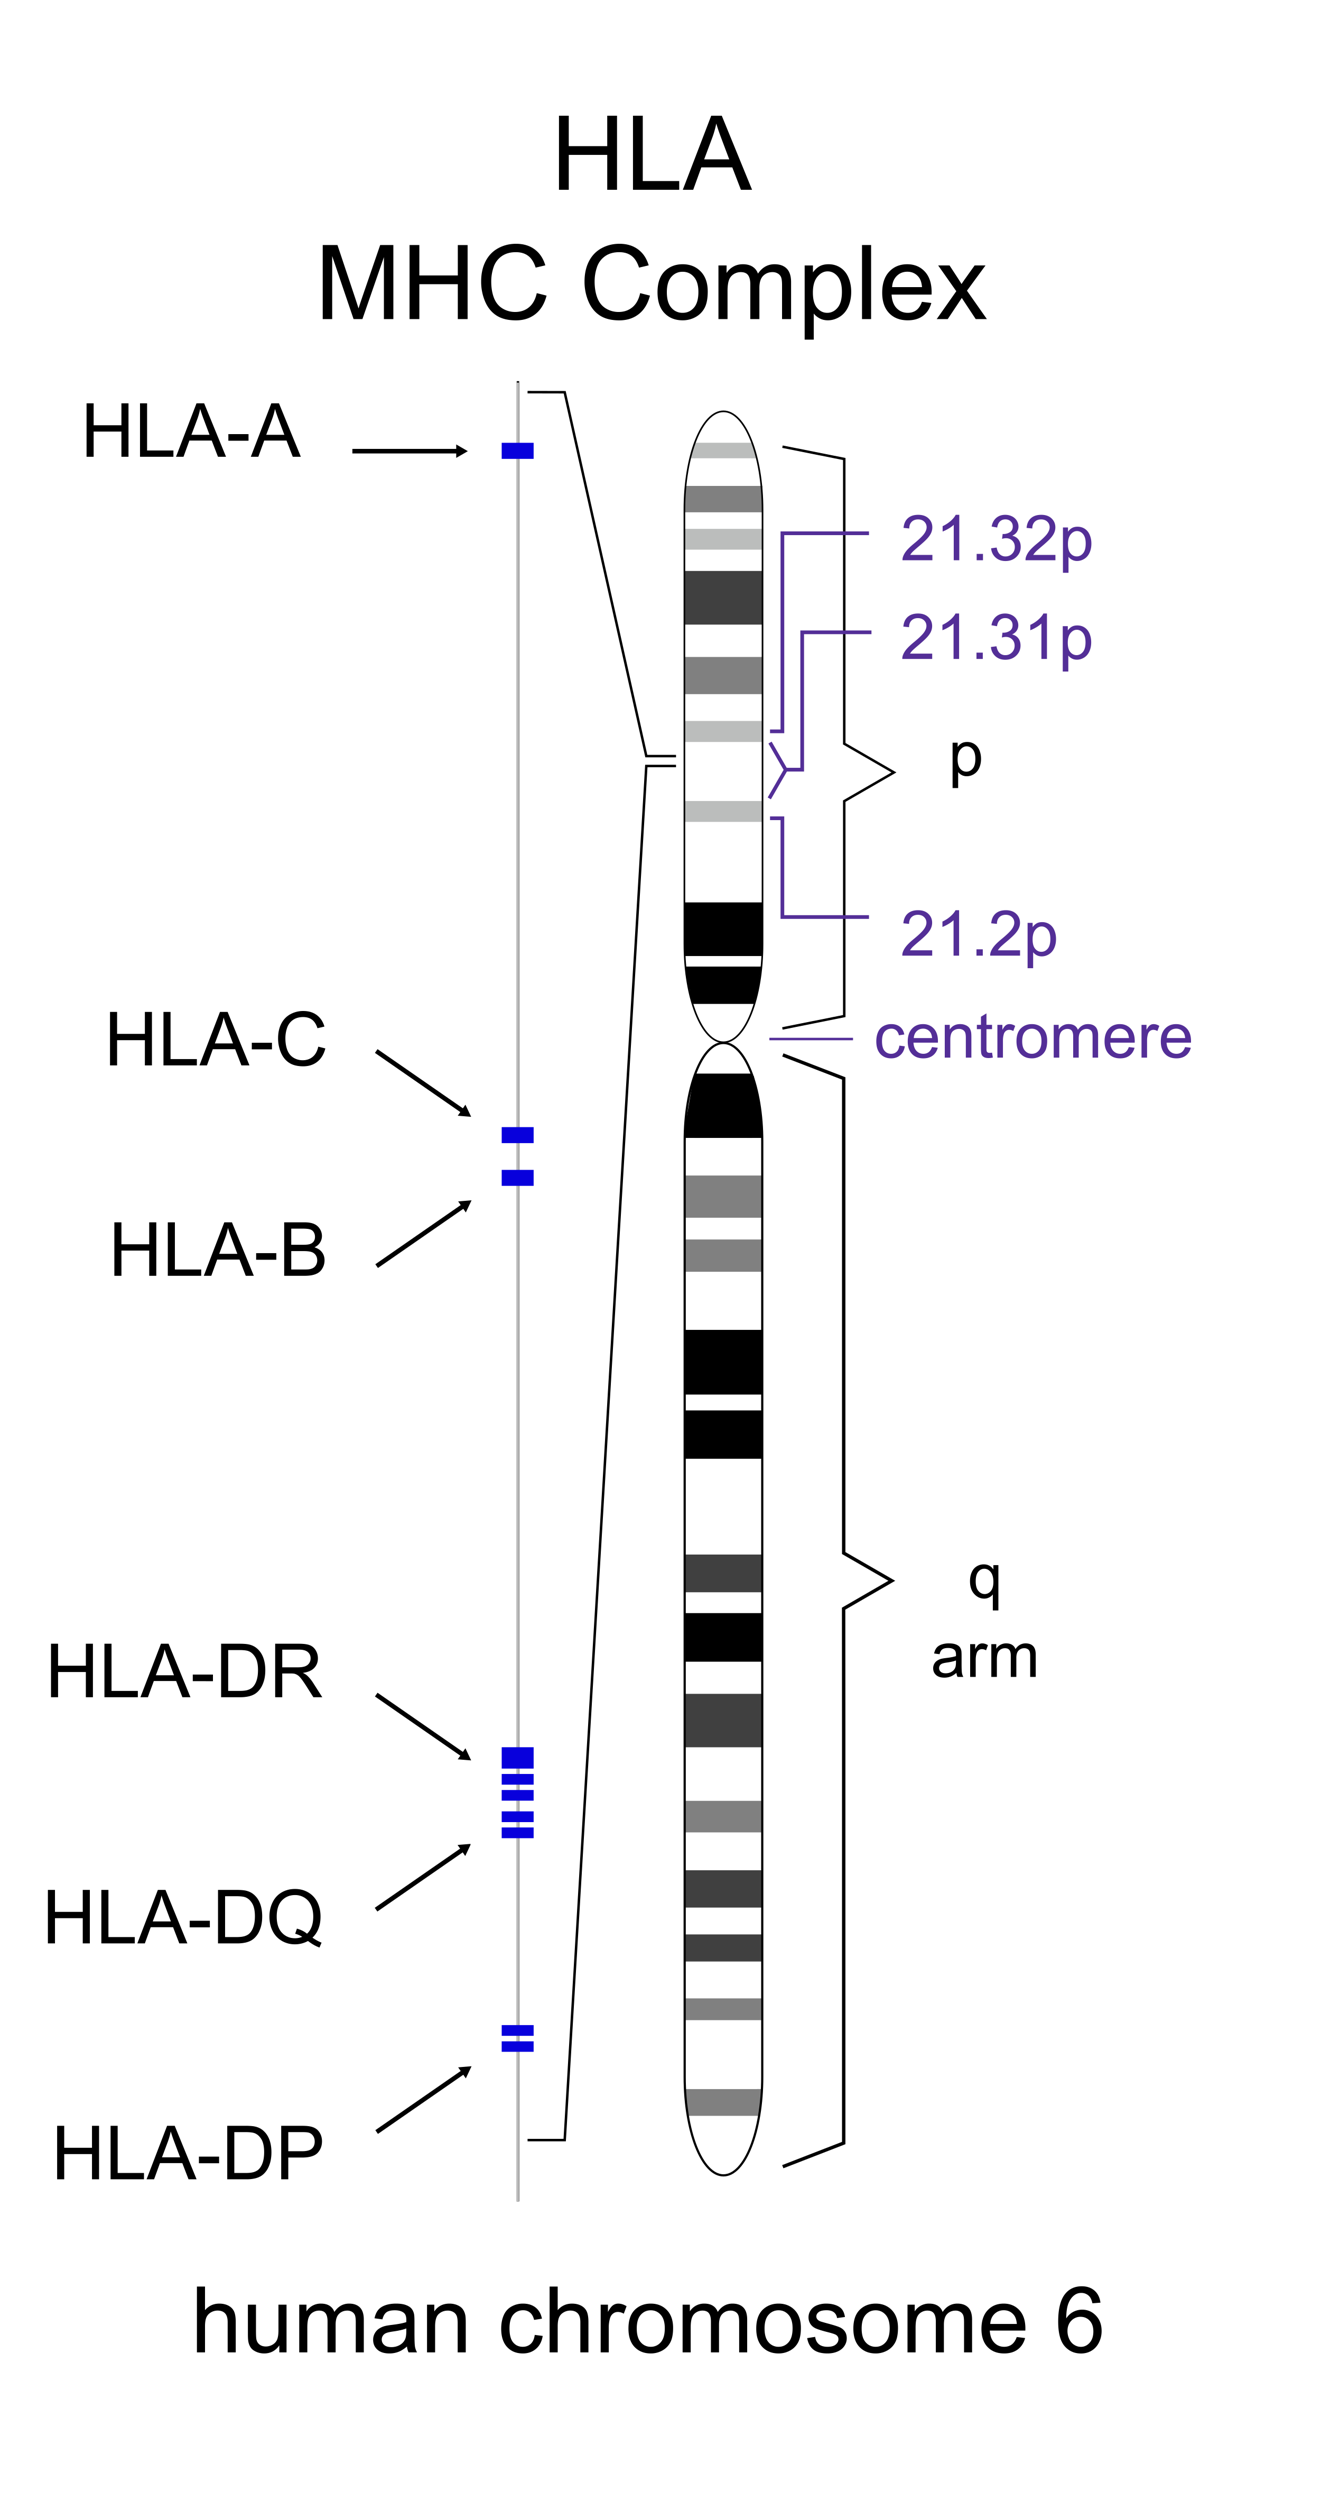 <svg xmlns="http://www.w3.org/2000/svg" width="230" height="435" version="1.0"><defs><marker orient="auto" refY="0" refX="0" id="a" style="overflow:visible"><path d="m5.77 0-8.65 5V-5l8.65 5z" style="fill-rule:evenodd;stroke:#000;stroke-width:1pt;marker-start:none" transform="scale(.8)"/></marker></defs><path style="fill:none;fill-rule:evenodd;stroke:#000;stroke-width:.431px;stroke-linecap:butt;stroke-linejoin:miter;stroke-opacity:1" d="M90.179 66.31v316.717"/><g style="font-size:17.231px;font-style:normal;font-weight:700;fill:#000;fill-opacity:1;stroke:none;font-family:Bitstream Vera Sans"><path d="M97.324 33.02V20.135h1.705v5.291h6.697v-5.29h1.705V33.02h-1.705v-6.073H99.03v6.073zM110.209 33.02V20.135h1.705V31.5h6.345v1.52zM118.883 33.02l4.949-12.885h1.837l5.273 12.885H129l-1.503-3.902h-5.388l-1.415 3.902zm3.718-5.29h4.368l-1.344-3.57c-.41-1.083-.715-1.974-.914-2.671a16.426 16.426 0 0 1-.695 2.46zM56.191 55.52V42.635h2.566l3.05 9.123c.282.85.487 1.486.616 1.908.146-.47.374-1.158.685-2.066l3.085-8.965h2.294V55.52h-1.644V44.736L63.1 55.52h-1.538l-3.726-10.969v10.97zM71.308 55.52V42.635h1.705v5.291h6.698v-5.29h1.705V55.52H79.71v-6.073h-6.698v6.073zM93.457 51.003l1.705.43c-.358 1.4-1 2.469-1.93 3.204-.928.735-2.063 1.103-3.405 1.103-1.389 0-2.518-.283-3.388-.848-.87-.566-1.533-1.385-1.987-2.457a8.765 8.765 0 0 1-.68-3.454c0-1.342.255-2.512.768-3.511.513-1 1.242-1.758 2.189-2.277.946-.518 1.987-.777 3.124-.777 1.29 0 2.373.328 3.252.984.879.656 1.491 1.58 1.837 2.769l-1.679.395c-.299-.937-.732-1.62-1.3-2.048-.569-.427-1.284-.641-2.145-.641-.99 0-1.818.237-2.483.712a3.76 3.76 0 0 0-1.402 1.911c-.27.8-.404 1.625-.404 2.474 0 1.096.16 2.053.479 2.87.32.817.816 1.428 1.49 1.832a4.178 4.178 0 0 0 2.188.607c.955 0 1.764-.275 2.426-.826.662-.551 1.11-1.368 1.345-2.452zM111.457 51.003l1.705.43c-.358 1.4-1 2.469-1.93 3.204-.928.735-2.063 1.103-3.405 1.103-1.389 0-2.518-.283-3.388-.848-.87-.566-1.533-1.385-1.987-2.457a8.765 8.765 0 0 1-.68-3.454c0-1.342.255-2.512.768-3.511.513-1 1.242-1.758 2.189-2.277.946-.518 1.987-.777 3.124-.777 1.29 0 2.373.328 3.252.984.879.656 1.491 1.58 1.837 2.769l-1.679.395c-.299-.937-.732-1.62-1.3-2.048-.569-.427-1.284-.641-2.145-.641-.99 0-1.818.237-2.483.712a3.76 3.76 0 0 0-1.402 1.911c-.27.8-.404 1.625-.404 2.474 0 1.096.16 2.053.479 2.87.32.817.816 1.428 1.49 1.832a4.178 4.178 0 0 0 2.188.607c.955 0 1.764-.275 2.426-.826.662-.551 1.11-1.368 1.345-2.452zM114.48 50.853c0-1.728.48-3.009 1.442-3.84.802-.692 1.78-1.038 2.935-1.038 1.283 0 2.332.42 3.147 1.261.814.841 1.221 2.003 1.221 3.485 0 1.202-.18 2.146-.54 2.835a3.826 3.826 0 0 1-1.574 1.604 4.58 4.58 0 0 1-2.254.571c-1.307 0-2.363-.419-3.168-1.257-.806-.838-1.209-2.045-1.209-3.62zm1.626 0c0 1.195.26 2.09.782 2.685a2.507 2.507 0 0 0 1.97.892c.784 0 1.438-.299 1.959-.896.522-.598.782-1.509.782-2.734 0-1.154-.262-2.028-.786-2.623-.525-.595-1.177-.892-1.956-.892-.791 0-1.447.296-1.969.888-.521.591-.782 1.485-.782 2.68zM125.089 55.52v-9.334h1.415v1.31a3.327 3.327 0 0 1 1.169-1.103c.486-.279 1.04-.418 1.66-.418.692 0 1.259.144 1.701.43.443.288.755.69.936 1.205.739-1.09 1.7-1.635 2.883-1.635.926 0 1.638.257 2.136.77.498.512.747 1.302.747 2.368v6.407h-1.573v-5.88c0-.633-.052-1.088-.154-1.366a1.324 1.324 0 0 0-.558-.673 1.742 1.742 0 0 0-.95-.255c-.656 0-1.2.219-1.634.655-.434.437-.65 1.135-.65 2.096v5.423h-1.583v-6.064c0-.703-.128-1.23-.386-1.582-.258-.352-.68-.528-1.266-.528a2.3 2.3 0 0 0-1.235.352 1.994 1.994 0 0 0-.822 1.028c-.17.451-.254 1.102-.254 1.951v4.843zM140.1 59.097v-12.91h1.442v1.212c.34-.475.723-.83 1.151-1.068.428-.237.946-.356 1.556-.356.797 0 1.5.205 2.11.615.608.41 1.068.99 1.379 1.736.31.747.466 1.566.466 2.457 0 .955-.172 1.815-.514 2.58-.343.764-.841 1.35-1.495 1.757-.653.407-1.34.611-2.06.611-.528 0-1.001-.111-1.42-.334a3.232 3.232 0 0 1-1.033-.844v4.544zm1.433-8.191c0 1.201.243 2.089.73 2.663.486.574 1.075.861 1.766.861.703 0 1.305-.297 1.806-.892.501-.595.752-1.516.752-2.764 0-1.19-.245-2.08-.734-2.672-.49-.592-1.074-.887-1.754-.888-.674 0-1.27.315-1.788.945-.519.63-.778 1.546-.778 2.747zM150.085 55.52V42.635h1.582V55.52zM160.517 52.514l1.635.202c-.258.956-.735 1.697-1.433 2.224-.697.527-1.588.791-2.671.791-1.366 0-2.448-.42-3.248-1.261-.8-.841-1.2-2.02-1.2-3.538 0-1.57.405-2.789 1.213-3.656.809-.867 1.858-1.3 3.147-1.3 1.248 0 2.267.424 3.058 1.274.791.85 1.187 2.045 1.187 3.586 0 .093-.003.234-.01.421h-6.96c.058 1.026.348 1.811.87 2.356.521.545 1.172.817 1.951.817.58 0 1.075-.152 1.485-.457.41-.304.736-.79.976-1.459zm-5.194-2.557h5.212c-.07-.785-.27-1.374-.598-1.767-.504-.61-1.157-.914-1.96-.914-.726 0-1.337.243-1.832.73-.495.486-.77 1.136-.822 1.95zM163.092 55.52l3.41-4.851-3.155-4.483h1.978l1.432 2.189c.27.416.487.764.65 1.046.259-.387.496-.73.713-1.029l1.573-2.206h1.89l-3.226 4.395 3.472 4.94h-1.943l-1.916-2.901-.51-.782-2.452 3.682z" style="font-size:18px;text-align:center;text-anchor:middle"/></g><g style="font-size:17.231px;font-style:normal;font-weight:700;fill:#000;fill-opacity:1;stroke:none;font-family:Bitstream Vera Sans"><path d="M34.288 409.29v-11.454h1.406v4.11c.656-.76 1.484-1.14 2.484-1.14.615 0 1.149.12 1.602.362.453.243.777.577.972 1.004.196.427.293 1.047.293 1.86v5.258H39.64v-5.258c0-.703-.152-1.215-.457-1.535-.305-.32-.736-.48-1.293-.48a2.28 2.28 0 0 0-1.176.323c-.367.216-.629.51-.785.88-.156.369-.234.88-.234 1.53v4.54zM48.631 409.29v-1.22c-.646.938-1.523 1.407-2.633 1.407-.49 0-.946-.094-1.37-.281-.425-.188-.74-.423-.946-.707a2.65 2.65 0 0 1-.434-1.043c-.057-.276-.085-.714-.085-1.313v-5.14h1.406v4.601c0 .735.028 1.23.086 1.485.088.37.276.66.562.87.287.212.64.317 1.063.317.422 0 .817-.108 1.187-.324.37-.216.632-.51.785-.883.154-.372.23-.913.23-1.621v-4.445h1.407v8.297zM52.1 409.29v-8.297h1.258v1.164a2.92 2.92 0 0 1 2.516-1.352c.614 0 1.118.128 1.511.383.393.255.67.612.832 1.07.656-.968 1.51-1.453 2.563-1.453.823 0 1.455.228 1.898.684.443.456.664 1.157.664 2.105v5.696h-1.398v-5.227c0-.563-.046-.967-.137-1.215a1.177 1.177 0 0 0-.496-.598 1.549 1.549 0 0 0-.844-.226c-.583 0-1.067.194-1.453.582-.385.388-.578 1.01-.578 1.863v4.82H57.03v-5.39c0-.625-.115-1.094-.344-1.406-.23-.313-.604-.47-1.125-.47-.396 0-.762.105-1.098.313-.336.209-.58.513-.73.914-.151.402-.227.98-.227 1.735v4.305zM70.858 408.266c-.521.443-1.022.755-1.504.938a4.346 4.346 0 0 1-1.55.273c-.912 0-1.613-.223-2.102-.668-.49-.445-.735-1.014-.735-1.707 0-.406.093-.777.278-1.113.184-.336.427-.606.726-.809.3-.203.637-.357 1.012-.46.276-.074.693-.144 1.25-.212 1.135-.135 1.971-.297 2.508-.484.005-.193.007-.315.007-.367 0-.573-.132-.977-.398-1.211-.36-.318-.893-.477-1.602-.477-.661 0-1.15.116-1.464.348-.315.232-.549.642-.7 1.23l-1.375-.187c.125-.589.331-1.064.618-1.426.286-.362.7-.64 1.242-.836.541-.195 1.169-.293 1.883-.293.708 0 1.283.083 1.726.25.443.167.768.376.977.63.208.252.354.57.437.956.047.24.07.672.07 1.297v1.875c0 1.307.03 2.134.09 2.48.06.347.179.679.356.997h-1.469a2.981 2.981 0 0 1-.281-1.024zm-.117-3.14c-.51.208-1.276.385-2.297.53-.578.084-.987.178-1.227.282a1.2 1.2 0 0 0-.75 1.125c0 .375.142.687.426.937.284.25.7.375 1.246.375a2.9 2.9 0 0 0 1.445-.355c.422-.237.732-.561.93-.973.151-.317.227-.786.227-1.406zM74.35 409.29v-8.297h1.266v1.18c.609-.912 1.49-1.368 2.64-1.368.5 0 .96.09 1.38.27.418.18.732.415.94.707.209.291.355.638.438 1.039.052.26.078.716.078 1.367v5.102h-1.406v-5.047c0-.573-.055-1.002-.164-1.285a1.352 1.352 0 0 0-.582-.68 1.851 1.851 0 0 0-.98-.254c-.6 0-1.116.19-1.551.57-.435.38-.653 1.102-.653 2.164v4.532zM93.108 406.25l1.383.18c-.151.953-.538 1.7-1.16 2.238-.623.54-1.387.809-2.293.809-1.136 0-2.049-.371-2.739-1.113s-1.035-1.806-1.035-3.192c0-.895.149-1.68.445-2.351.297-.672.75-1.176 1.356-1.512a4.022 4.022 0 0 1 1.98-.504c.901 0 1.638.228 2.211.684.573.456.94 1.103 1.102 1.941l-1.367.211c-.13-.557-.361-.976-.692-1.258-.33-.28-.73-.422-1.199-.422-.708 0-1.284.254-1.727.762-.442.508-.664 1.311-.664 2.41 0 1.115.214 1.925.641 2.43.427.505.984.758 1.672.758.552 0 1.013-.17 1.383-.508.37-.339.604-.86.703-1.563zM95.694 409.29v-11.454H97.1v4.11c.656-.76 1.484-1.14 2.484-1.14.615 0 1.149.12 1.602.362.453.243.777.577.973 1.004.195.427.293 1.047.293 1.86v5.258h-1.407v-5.258c0-.703-.152-1.215-.457-1.535-.304-.32-.735-.48-1.293-.48a2.28 2.28 0 0 0-1.175.323c-.368.216-.63.51-.786.88-.156.369-.234.88-.234 1.53v4.54zM104.584 409.29v-8.297h1.266v1.257c.323-.588.621-.976.895-1.164.273-.187.574-.28.902-.28.474 0 .956.15 1.445.452l-.484 1.305a2.012 2.012 0 0 0-1.031-.305 1.34 1.34 0 0 0-.829.278c-.244.185-.419.441-.523.77a5.478 5.478 0 0 0-.234 1.64v4.344zM109.42 405.141c0-1.536.427-2.674 1.282-3.414.713-.615 1.583-.922 2.609-.922 1.14 0 2.073.374 2.797 1.121.724.748 1.086 1.78 1.086 3.098 0 1.068-.16 1.907-.48 2.52a3.401 3.401 0 0 1-1.4 1.425 4.071 4.071 0 0 1-2.003.508c-1.162 0-2.1-.372-2.816-1.117-.717-.745-1.075-1.818-1.075-3.219zm1.446 0c0 1.063.231 1.858.695 2.387a2.229 2.229 0 0 0 1.75.793c.698 0 1.279-.266 1.742-.797.464-.531.695-1.341.695-2.43 0-1.026-.233-1.803-.699-2.332-.466-.528-1.045-.793-1.738-.793-.703 0-1.286.263-1.75.79-.464.525-.695 1.32-.695 2.382zM118.85 409.29v-8.297h1.258v1.164a2.92 2.92 0 0 1 2.516-1.352c.614 0 1.118.128 1.511.383.393.255.67.612.832 1.07.656-.968 1.51-1.453 2.563-1.453.823 0 1.455.228 1.898.684.443.456.664 1.157.664 2.105v5.696h-1.398v-5.227c0-.563-.046-.967-.137-1.215a1.177 1.177 0 0 0-.496-.598 1.549 1.549 0 0 0-.844-.226c-.583 0-1.067.194-1.453.582-.385.388-.578 1.01-.578 1.863v4.82h-1.406v-5.39c0-.625-.115-1.094-.344-1.406-.23-.313-.604-.47-1.125-.47-.396 0-.762.105-1.098.313-.336.209-.58.513-.73.914-.151.402-.227.98-.227 1.735v4.305zM131.67 405.141c0-1.536.427-2.674 1.282-3.414.713-.615 1.583-.922 2.609-.922 1.14 0 2.073.374 2.797 1.121.724.748 1.086 1.78 1.086 3.098 0 1.068-.16 1.907-.48 2.52a3.401 3.401 0 0 1-1.4 1.425 4.071 4.071 0 0 1-2.003.508c-1.161 0-2.1-.372-2.816-1.117-.717-.745-1.075-1.818-1.075-3.219zm1.446 0c0 1.063.231 1.858.695 2.387a2.229 2.229 0 0 0 1.75.793c.698 0 1.279-.266 1.742-.797.464-.531.695-1.341.695-2.43 0-1.026-.233-1.803-.699-2.332-.466-.528-1.045-.793-1.738-.793-.703 0-1.286.263-1.75.79-.464.525-.695 1.32-.695 2.382zM140.538 406.813l1.39-.219c.078.558.296.985.653 1.281.356.297.855.446 1.496.446.645 0 1.125-.132 1.437-.395.313-.263.469-.571.469-.926 0-.317-.138-.567-.414-.75-.193-.125-.672-.283-1.438-.476-1.031-.26-1.746-.486-2.144-.676-.399-.19-.7-.453-.906-.789a2.09 2.09 0 0 1-.31-1.113c0-.37.086-.712.255-1.028.17-.315.4-.576.691-.785.219-.161.517-.298.895-.41a4.254 4.254 0 0 1 1.215-.168c.65 0 1.222.094 1.714.281.493.188.856.442 1.09.762.235.32.396.749.485 1.285l-1.375.188c-.063-.427-.244-.76-.543-1-.3-.24-.723-.36-1.27-.36-.646 0-1.107.107-1.383.32-.276.214-.414.464-.414.75 0 .183.058.347.172.493.115.151.294.276.54.375.14.052.554.172 1.241.36.995.265 1.69.482 2.082.652.394.169.702.415.926.738.224.323.336.724.336 1.203 0 .469-.137.91-.41 1.324-.273.414-.668.735-1.184.961-.515.227-1.099.34-1.75.34-1.078 0-1.9-.224-2.464-.672-.566-.448-.926-1.112-1.082-1.992zM148.577 405.141c0-1.536.427-2.674 1.28-3.414.714-.615 1.584-.922 2.61-.922 1.14 0 2.073.374 2.797 1.121.724.748 1.086 1.78 1.086 3.098 0 1.068-.16 1.907-.48 2.52a3.401 3.401 0 0 1-1.399 1.425 4.071 4.071 0 0 1-2.004.508c-1.161 0-2.1-.372-2.816-1.117-.716-.745-1.074-1.818-1.074-3.219zm1.445 0c0 1.063.232 1.858.695 2.387a2.229 2.229 0 0 0 1.75.793c.698 0 1.279-.266 1.742-.797.464-.531.696-1.341.696-2.43 0-1.026-.233-1.803-.7-2.332-.466-.528-1.045-.793-1.738-.793-.703 0-1.286.263-1.75.79-.463.525-.695 1.32-.695 2.382zM158.006 409.29v-8.297h1.258v1.164a2.92 2.92 0 0 1 2.516-1.352c.614 0 1.118.128 1.511.383.394.255.671.612.832 1.07.657-.968 1.51-1.453 2.563-1.453.823 0 1.456.228 1.898.684.443.456.664 1.157.664 2.105v5.696h-1.398v-5.227c0-.563-.046-.967-.137-1.215a1.177 1.177 0 0 0-.496-.598 1.549 1.549 0 0 0-.844-.226c-.583 0-1.067.194-1.453.582-.385.388-.578 1.01-.578 1.863v4.82h-1.406v-5.39c0-.625-.115-1.094-.344-1.406-.229-.313-.604-.47-1.125-.47-.396 0-.762.105-1.097.313-.336.209-.58.513-.73.914-.152.402-.227.98-.227 1.735v4.305zM177.03 406.618l1.453.18c-.23.848-.654 1.507-1.274 1.976-.62.469-1.411.703-2.375.703-1.213 0-2.175-.374-2.886-1.121-.711-.747-1.067-1.796-1.067-3.145 0-1.395.36-2.479 1.078-3.25.72-.77 1.651-1.156 2.797-1.156 1.11 0 2.016.378 2.719 1.133.703.755 1.055 1.818 1.055 3.187 0 .084-.003.209-.008.375h-6.188c.052.912.31 1.61.774 2.094.463.485 1.041.727 1.734.727.516 0 .956-.136 1.32-.406.365-.271.654-.704.868-1.297zm-4.617-2.274h4.632c-.062-.698-.24-1.221-.53-1.57-.449-.542-1.03-.813-1.743-.813-.646 0-1.189.217-1.629.649-.44.432-.684 1.01-.73 1.734zM191.6 400.641l-1.398.11c-.125-.553-.302-.954-.532-1.204a1.861 1.861 0 0 0-1.406-.601c-.448 0-.841.125-1.18.375-.442.323-.791.794-1.046 1.414-.256.62-.388 1.502-.399 2.648.339-.515.753-.898 1.242-1.148a3.34 3.34 0 0 1 1.54-.375c.937 0 1.735.345 2.394 1.035s.988 1.582.988 2.676c0 .719-.155 1.387-.465 2.004-.31.617-.735 1.09-1.277 1.418-.542.328-1.156.492-1.844.492-1.172 0-2.127-.431-2.867-1.293-.74-.862-1.11-2.283-1.11-4.262 0-2.213.41-3.823 1.227-4.828.714-.875 1.675-1.312 2.883-1.312.901 0 1.64.252 2.215.757.575.506.92 1.204 1.035 2.094zm-5.742 4.938c0 .484.103.948.308 1.39.206.443.494.78.864 1.012.37.232.758.348 1.164.348.594 0 1.104-.24 1.531-.72.427-.478.64-1.13.64-1.952 0-.792-.21-1.416-.632-1.871-.422-.456-.953-.684-1.594-.684a2.17 2.17 0 0 0-1.617.684c-.443.455-.664 1.053-.664 1.793z" style="font-size:16px;text-align:center;text-anchor:middle"/></g><path style="fill:#000;fill-opacity:1;stroke:none" d="M119.111 231.387h13.673v11.253H119.11zM119.111 245.4h13.673v8.411H119.11z"/><path style="fill:#404040;fill-opacity:1;stroke:none" d="M119.142 270.475h13.673v6.564h-13.673z"/><path style="fill:#000;fill-opacity:1;stroke:none" d="M119.142 280.666h13.673v8.452h-13.673z"/><path style="fill:#404040;fill-opacity:1;stroke:none" d="M119.142 294.712h13.673v9.297h-13.673z"/><path style="fill:gray;fill-opacity:1;stroke:none" d="M119.173 313.332h13.673v5.487h-13.673z"/><path style="fill:#404040;fill-opacity:1;stroke:none" d="M119.173 325.409h13.673v6.491h-13.673zM119.204 336.57h13.487v4.715h-13.487z"/><path style="fill:gray;fill-opacity:1;stroke:none" d="M119.204 347.7h13.456v3.788h-13.456zM119.626 363.483h12.706v4.654h-12.706z"/><path style="fill:#000;fill-opacity:1;stroke:none" d="M120.952 186.795h9.99v11.192h-9.99z"/><path style="fill:gray;fill-opacity:1;stroke:none" d="M119.296 204.53h13.395v7.341h-13.395zM119.142 215.66h13.673v5.617h-13.673z"/><path style="fill:#404040;fill-opacity:1;stroke:none" d="M119.08 99.342h13.673v9.334H119.08z"/><path style="fill:gray;fill-opacity:1;stroke:none" d="M119.08 114.307h13.673v6.466H119.08z"/><path style="fill:#bbbdbc;fill-opacity:1;stroke:none" d="M119.142 125.442h13.673v3.656h-13.673zM119.08 139.368h13.673v3.634H119.08z"/><path style="fill:#000;fill-opacity:1;stroke:none" d="M119.173 157.01h13.673v9.333h-13.673zM120.477 168.175h10.977v6.497h-10.977z"/><path style="fill:#bbbdbc;fill-opacity:1;stroke:none" d="M119.204 92.017h13.673v3.619h-13.673z"/><path style="fill:gray;fill-opacity:1;stroke:none" d="M119.235 84.547h13.518v4.587h-13.518z"/><path style="fill:#bbbdbc;fill-opacity:1;stroke:none" d="M120.828 77.036h10.19v2.698h-10.19z"/><g style="font-size:17.231px;font-style:normal;font-weight:700;fill:#000;fill-opacity:1;stroke:none;font-family:Bitstream Vera Sans"><path d="M165.857 137.116v-7.89h.88v.741c.208-.29.443-.508.704-.653.262-.145.578-.217.95-.217.488 0 .918.125 1.29.376.372.25.653.604.843 1.06.19.457.285.958.285 1.502 0 .584-.105 1.109-.314 1.576-.21.468-.514.826-.913 1.075-.4.248-.82.373-1.26.373-.322 0-.611-.068-.867-.204a1.975 1.975 0 0 1-.631-.516v2.777zm.875-5.006c0 .734.149 1.277.446 1.628.297.35.657.526 1.08.526.43 0 .797-.182 1.103-.545.307-.364.46-.927.46-1.69 0-.726-.15-1.27-.449-1.632-.299-.362-.656-.543-1.071-.543-.412 0-.777.193-1.093.578-.317.385-.476.944-.476 1.678z" style="font-size:11px"/></g><g style="font-size:17.231px;font-style:normal;font-weight:700;fill:#000;fill-opacity:1;stroke:none;font-family:Bitstream Vera Sans"><path d="M172.862 280.202v-2.793a1.73 1.73 0 0 1-.63.526c-.271.14-.559.21-.863.21-.677 0-1.26-.27-1.748-.811-.489-.541-.733-1.282-.733-2.224 0-.573.1-1.087.298-1.541.198-.455.487-.8.864-1.034a2.312 2.312 0 0 1 1.244-.352c.705 0 1.26.297 1.665.891v-.762h.87v7.89zm-2.98-5.054c0 .734.153 1.284.461 1.651.308.367.677.55 1.107.55.411 0 .766-.174 1.063-.523.297-.349.446-.88.446-1.592 0-.76-.157-1.33-.47-1.714-.313-.383-.681-.574-1.104-.574-.419 0-.774.178-1.066.534-.292.356-.438.912-.438 1.668zM166.524 291.062c-.358.305-.702.52-1.034.645a2.988 2.988 0 0 1-1.066.188c-.626 0-1.108-.153-1.445-.46-.336-.306-.504-.697-.504-1.173a1.579 1.579 0 0 1 .69-1.321 2.35 2.35 0 0 1 .695-.317c.19-.05.477-.099.86-.145.78-.093 1.355-.204 1.724-.333.004-.133.005-.217.005-.253 0-.394-.092-.671-.274-.832-.247-.219-.614-.328-1.101-.328-.455 0-.79.08-1.007.24-.217.158-.377.44-.481.845l-.945-.129c.086-.404.227-.731.424-.98.197-.249.482-.44.854-.575a3.81 3.81 0 0 1 1.294-.201c.487 0 .883.057 1.187.172.305.114.529.258.672.432.143.174.243.393.3.658.033.165.049.462.049.892v1.289c0 .898.02 1.467.062 1.705.04.238.122.466.244.685h-1.01a2.05 2.05 0 0 1-.193-.704zm-.08-2.159c-.351.143-.878.265-1.58.365-.397.058-.678.122-.843.194a.826.826 0 0 0-.516.773c0 .258.098.473.294.645.195.171.48.257.856.257.373 0 .704-.081.994-.244.29-.163.503-.386.639-.669.104-.218.156-.54.156-.966zM168.915 291.766v-5.704h.87v.864c.222-.404.427-.67.615-.8.188-.129.394-.193.62-.193.326 0 .657.104.994.311l-.333.897a1.383 1.383 0 0 0-.71-.21.921.921 0 0 0-.569.191 1.033 1.033 0 0 0-.36.53c-.107.343-.16.72-.16 1.127v2.987zM172.6 291.766v-5.704h.864v.8a2.007 2.007 0 0 1 1.73-.93c.422 0 .768.089 1.039.264.27.175.46.42.572.736.45-.666 1.038-1 1.761-1 .566 0 1.001.157 1.306.47.304.314.456.797.456 1.448v3.916h-.961v-3.593c0-.387-.032-.666-.094-.836a.81.81 0 0 0-.341-.41 1.065 1.065 0 0 0-.58-.156 1.35 1.35 0 0 0-1 .4c-.265.267-.397.694-.397 1.28v3.315h-.967v-3.706c0-.43-.079-.752-.236-.967-.158-.215-.415-.322-.774-.322-.272 0-.523.071-.754.215a1.219 1.219 0 0 0-.502.628c-.104.276-.156.673-.156 1.192v2.96z" style="font-size:11px;text-align:center;text-anchor:middle"/></g><g style="font-size:17.231px;font-style:normal;font-weight:700;fill:#000;fill-opacity:1;stroke:none;font-family:Bitstream Vera Sans"><path d="M9.948 379.176v-9.306h1.232v3.822h4.837v-3.822h1.231v9.306h-1.231v-4.386H11.18v4.386zM19.254 379.176v-9.306h1.232v8.208h4.583v1.098zM25.52 379.176l3.573-9.306h1.327l3.808 9.306h-1.403l-1.085-2.818h-3.891l-1.022 2.818zm2.684-3.821h3.155l-.971-2.577a25.462 25.462 0 0 1-.66-1.93c-.119.597-.286 1.189-.502 1.777zM34.635 376.383v-1.149h3.51v1.149zM39.567 379.176v-9.306h3.205c.724 0 1.276.045 1.657.134.533.122.988.344 1.365.666.49.415.858.945 1.101 1.59.243.646.365 1.383.365 2.212 0 .707-.083 1.333-.248 1.88-.165.545-.376.997-.634 1.354-.258.358-.541.64-.848.845-.307.205-.677.36-1.11.466a6.34 6.34 0 0 1-1.495.159zm1.231-1.098h1.987c.613 0 1.095-.057 1.444-.172.35-.114.627-.275.835-.482.292-.292.52-.684.682-1.177.163-.493.244-1.091.244-1.794 0-.973-.16-1.721-.479-2.244-.32-.522-.708-.872-1.165-1.05-.33-.127-.86-.19-1.593-.19h-1.955zM48.961 379.176v-9.306h3.51c.618 0 1.09.03 1.416.09.457.075.84.22 1.149.434.309.214.557.513.746.898.188.385.282.808.282 1.27 0 .791-.252 1.46-.755 2.009-.504.548-1.414.822-2.73.822h-2.386v3.783zm1.232-4.881h2.405c.796 0 1.36-.148 1.695-.445.334-.296.502-.713.502-1.25 0-.39-.099-.723-.296-1a1.38 1.38 0 0 0-.777-.549c-.207-.055-.59-.083-1.149-.083h-2.38z" style="font-size:13px"/></g><path style="fill:none;fill-rule:evenodd;stroke:#bbb;stroke-width:.431px;stroke-linecap:butt;stroke-linejoin:miter;stroke-opacity:1" d="M90.13 66.572v316.452"/><path style="fill:#0800dc;fill-opacity:1;stroke:none" d="M87.351 77.044h5.56v2.795h-5.56zM87.353 196.108h5.56v2.785h-5.56zM87.352 203.55h5.56v2.778h-5.56zM87.353 304.001h5.56v3.717h-5.56zM87.353 308.653h5.56v1.86h-5.56zM87.35 311.446h5.56v1.853h-5.56zM87.352 315.161h5.56v1.869h-5.56zM87.351 317.96h5.56v1.869h-5.56zM87.353 352.347h5.56v1.869h-5.56zM87.35 355.173h5.56v1.823h-5.56z"/><path style="fill:none;fill-rule:evenodd;stroke:#000;stroke-width:.431px;stroke-linecap:butt;stroke-linejoin:miter;stroke-opacity:1" d="m91.854 68.23 6.462.014 14.215 63.31h5.17M117.7 133.277h-5.169L98.319 372.355h-6.465M136.237 77.72l10.756 2.141V129.4l8.653 4.996-8.653 4.996v37.393l-10.77 2.153"/><path style="fill:none;fill-rule:evenodd;stroke:#000;stroke-width:.591px;stroke-linecap:butt;stroke-linejoin:miter;stroke-opacity:1" d="m136.303 183.548 10.596 4.09v82.58l8.373 4.824-8.389 4.851.016 21.514v71.461l-10.609 4.117"/><path style="fill:none;fill-rule:evenodd;stroke:#000;stroke-width:.792;stroke-linecap:butt;stroke-linejoin:miter;marker-start:none;marker-end:url(#a);stroke-miterlimit:28;stroke-dasharray:none;stroke-opacity:1" d="M61.354 78.5h18.753"/><path style="fill:none;fill-rule:evenodd;stroke:#000;stroke-width:.792;stroke-linecap:butt;stroke-linejoin:miter;marker-start:none;marker-end:url(#a);stroke-miterlimit:28;stroke-dasharray:none;stroke-opacity:1" d="m65.577 220.292 15.415-10.68"/><path style="fill:none;fill-rule:evenodd;stroke:#000;stroke-width:.792;stroke-linecap:butt;stroke-linejoin:miter;marker-start:none;marker-end:url(#a);stroke-miterlimit:28;stroke-dasharray:none;stroke-opacity:1" d="m65.476 332.263 15.415-10.68"/><path style="fill:none;fill-rule:evenodd;stroke:#000;stroke-width:.792;stroke-linecap:butt;stroke-linejoin:miter;marker-start:none;marker-end:url(#a);stroke-miterlimit:28;stroke-dasharray:none;stroke-opacity:1" d="m65.577 370.955 15.415-10.68"/><path style="fill:none;fill-rule:evenodd;stroke:#000;stroke-width:.792;stroke-linecap:butt;stroke-linejoin:miter;marker-start:none;marker-end:url(#a);stroke-miterlimit:28;stroke-dasharray:none;stroke-opacity:1" d="m65.508 294.847 15.415 10.68"/><path style="fill:none;fill-rule:evenodd;stroke:#000;stroke-width:.792;stroke-linecap:butt;stroke-linejoin:miter;marker-start:none;marker-end:url(#a);stroke-miterlimit:28;stroke-dasharray:none;stroke-opacity:1" d="m65.508 182.868 15.415 10.68"/><g style="font-size:17.231px;font-style:normal;font-weight:700;fill:#000;fill-opacity:1;stroke:none;font-family:Bitstream Vera Sans"><path d="M8.34 338.131v-9.305h1.232v3.821h4.837v-3.821h1.232v9.305h-1.232v-4.386H9.572v4.386zM17.646 338.131v-9.305h1.232v8.207h4.583v1.098zM23.912 338.131l3.573-9.305h1.327l3.808 9.305h-1.402l-1.086-2.818h-3.89l-1.023 2.818zm2.685-3.82h3.154l-.97-2.578a25.462 25.462 0 0 1-.661-1.93c-.118.597-.286 1.19-.501 1.778zM33.027 335.338v-1.148h3.51v1.148zM37.959 338.131v-9.305h3.205c.724 0 1.276.044 1.657.133.533.123.988.345 1.365.667.49.414.858.944 1.101 1.59.244.645.365 1.382.365 2.212 0 .707-.082 1.333-.247 1.879-.165.546-.377.997-.635 1.355s-.54.639-.848.844c-.306.205-.677.36-1.11.467a6.34 6.34 0 0 1-1.495.158zm1.231-1.098h1.987c.614 0 1.095-.057 1.444-.171.35-.114.628-.275.835-.483.292-.292.52-.684.682-1.177.163-.493.245-1.09.245-1.793 0-.974-.16-1.722-.48-2.244-.32-.523-.707-.873-1.164-1.05-.33-.128-.862-.191-1.594-.191H39.19zM54.406 337.135c.57.393 1.098.681 1.58.863l-.362.857c-.668-.241-1.335-.622-2-1.143a4.608 4.608 0 0 1-2.284.578 4.41 4.41 0 0 1-2.292-.61 4.07 4.07 0 0 1-1.584-1.713c-.37-.736-.555-1.566-.555-2.488 0-.919.186-1.754.559-2.508.372-.753.902-1.326 1.59-1.72.687-.394 1.457-.59 2.307-.59.86 0 1.634.204 2.323.612.69.409 1.216.98 1.578 1.714.362.734.542 1.563.542 2.485 0 .766-.116 1.455-.349 2.066a4.33 4.33 0 0 1-1.053 1.597zm-2.71-1.574c.71.199 1.296.495 1.757.888.724-.66 1.086-1.652 1.086-2.977 0-.753-.128-1.411-.384-1.974s-.63-1-1.124-1.31a3.046 3.046 0 0 0-1.66-.467c-.918 0-1.68.314-2.285.942-.605.629-.907 1.567-.907 2.816 0 1.21.299 2.139.898 2.786.599.648 1.363.971 2.294.971.44 0 .855-.082 1.245-.247a3.992 3.992 0 0 0-1.22-.533z" style="font-size:13px"/></g><g style="font-size:17.231px;font-style:normal;font-weight:700;fill:#000;fill-opacity:1;stroke:none;font-family:Bitstream Vera Sans"><path d="M8.88 295.3v-9.306h1.231v3.822h4.837v-3.822h1.231v9.306h-1.231v-4.386h-4.837v4.386zM18.185 295.3v-9.306h1.232v8.208H24v1.098zM24.45 295.3l3.574-9.306h1.327l3.808 9.306h-1.402l-1.086-2.818H26.78l-1.022 2.818zm2.686-3.821h3.154l-.97-2.577a25.462 25.462 0 0 1-.661-1.93c-.119.597-.286 1.19-.502 1.777zM33.566 292.507v-1.149h3.51v1.15zM38.498 295.3v-9.306h3.205c.724 0 1.276.045 1.657.134.533.122.988.345 1.365.666.49.415.858.945 1.101 1.59.243.646.365 1.383.365 2.212 0 .707-.082 1.333-.247 1.88-.165.545-.377.997-.635 1.355-.258.357-.54.639-.848.844-.306.205-.677.36-1.11.466a6.34 6.34 0 0 1-1.495.159zm1.231-1.098h1.987c.614 0 1.095-.057 1.444-.171.35-.115.628-.276.835-.483.292-.292.52-.684.682-1.177.163-.493.245-1.091.245-1.794 0-.973-.16-1.72-.48-2.243-.32-.523-.707-.873-1.164-1.051-.33-.127-.862-.19-1.594-.19H39.73zM47.911 295.3v-9.306h4.126c.83 0 1.46.084 1.892.251.432.167.776.462 1.035.886.258.423.387.89.387 1.402 0 .66-.214 1.217-.641 1.67-.428.453-1.088.74-1.98.863.325.157.573.311.742.464.36.33.7.742 1.022 1.237l1.619 2.533h-1.55l-1.23-1.936c-.36-.559-.657-.986-.89-1.282-.232-.296-.44-.504-.625-.622a1.848 1.848 0 0 0-.561-.248 3.702 3.702 0 0 0-.686-.044h-1.428v4.132zm1.232-5.199h2.647c.563 0 1.003-.058 1.32-.174.317-.117.559-.303.724-.559a1.51 1.51 0 0 0 .247-.835c0-.44-.16-.801-.479-1.085-.32-.284-.824-.425-1.514-.425h-2.945z" style="font-size:13px"/></g><g style="font-size:17.231px;font-style:normal;font-weight:700;fill:#000;fill-opacity:1;stroke:none;font-family:Bitstream Vera Sans"><path d="M19.912 221.977v-9.306h1.231v3.821h4.837v-3.82h1.232v9.305H25.98v-4.387h-4.837v4.387zM29.217 221.977v-9.306h1.232v8.208h4.583v1.098zM35.483 221.977l3.573-9.306h1.327l3.809 9.306h-1.403l-1.086-2.819h-3.89l-1.023 2.819zm2.685-3.822h3.154l-.97-2.577a25.464 25.464 0 0 1-.661-1.93c-.118.597-.286 1.19-.501 1.778zM44.598 219.184v-1.15h3.51v1.15zM49.48 221.977v-9.306h3.49c.711 0 1.281.094 1.711.283a2.2 2.2 0 0 1 1.01.87c.243.39.364.8.364 1.227 0 .398-.108.773-.323 1.124-.216.351-.542.635-.978.85.563.166.996.447 1.298.845.303.398.454.867.454 1.409 0 .436-.092.841-.276 1.216-.184.374-.412.663-.683.866-.27.203-.61.357-1.018.46-.409.104-.91.156-1.502.156zm1.23-5.396h2.013c.546 0 .937-.036 1.174-.108.313-.093.55-.247.708-.463.159-.216.238-.487.238-.813 0-.308-.074-.58-.222-.815a1.125 1.125 0 0 0-.635-.483c-.275-.086-.747-.13-1.416-.13h-1.86zm0 4.298h2.317c.398 0 .678-.015.838-.045.284-.05.52-.135.711-.254.19-.118.347-.29.47-.517a1.62 1.62 0 0 0 .184-.784c0-.347-.089-.648-.267-.905a1.406 1.406 0 0 0-.739-.54c-.315-.103-.77-.155-1.362-.155h-2.151z" style="font-size:13px"/></g><g style="font-size:17.231px;font-style:normal;font-weight:700;fill:#000;fill-opacity:1;stroke:none;font-family:Bitstream Vera Sans"><path d="M19.156 185.37v-9.306h1.231v3.821h4.837v-3.821h1.231v9.305h-1.231v-4.386h-4.837v4.386zM28.461 185.37v-9.306h1.232v8.207h4.583v1.098zM34.726 185.37l3.574-9.306h1.327l3.808 9.305h-1.403l-1.085-2.818h-3.891l-1.022 2.818zm2.685-3.822h3.155l-.971-2.577a25.462 25.462 0 0 1-.66-1.93c-.119.597-.286 1.19-.502 1.778zM43.842 182.576v-1.149h3.51v1.15zM55.413 182.107l1.232.31c-.258 1.012-.723 1.783-1.394 2.314-.67.531-1.49.797-2.46.797-1.002 0-1.818-.204-2.446-.613-.629-.408-1.107-1-1.435-1.774a6.33 6.33 0 0 1-.492-2.494c0-.97.185-1.815.556-2.536.37-.722.897-1.27 1.58-1.644a4.618 4.618 0 0 1 2.257-.562c.93 0 1.714.237 2.348.71.635.475 1.077 1.141 1.327 2l-1.212.286c-.216-.677-.53-1.17-.94-1.479-.41-.309-.927-.463-1.549-.463-.715 0-1.313.171-1.793.514-.48.343-.818.803-1.012 1.38a5.558 5.558 0 0 0-.292 1.787c0 .792.115 1.483.346 2.073.23.59.589 1.031 1.076 1.323a3.017 3.017 0 0 0 1.58.438c.69 0 1.274-.199 1.752-.596.478-.398.802-.988.971-1.771z" style="font-size:13px"/></g><g style="font-size:17.231px;font-style:normal;font-weight:700;fill:#000;fill-opacity:1;stroke:none;font-family:Bitstream Vera Sans"><path d="M15.073 79.475v-9.306h1.231v3.822h4.837v-3.822h1.232v9.306H21.14v-4.386h-4.837v4.386zM24.378 79.475v-9.306h1.232v8.208h4.583v1.098zM30.644 79.475l3.573-9.306h1.327l3.809 9.306H37.95l-1.086-2.818h-3.89l-1.023 2.818zm2.685-3.821h3.154l-.97-2.578a25.463 25.463 0 0 1-.66-1.93c-.12.597-.287 1.19-.502 1.778zM39.759 76.682v-1.149h3.51v1.149zM43.669 79.475l3.574-9.306h1.326l3.809 9.306h-1.403l-1.085-2.818h-3.891l-1.022 2.818zm2.685-3.821h3.155l-.971-2.578a25.462 25.462 0 0 1-.66-1.93c-.119.597-.286 1.19-.502 1.778z" style="font-size:13px"/></g><path style="fill:none;fill-rule:evenodd;stroke:#532e97;stroke-width:.431px;stroke-linecap:butt;stroke-linejoin:miter;stroke-opacity:.992" d="M133.956 180.78h14.565"/><path style="fill:none;fill-rule:evenodd;stroke:#532e97;stroke-width:.646;stroke-linecap:butt;stroke-linejoin:miter;stroke-miterlimit:4;stroke-dasharray:none;stroke-opacity:1" d="M151.3 92.784h-15.077v34.462h-2.153"/><path style="fill:none;fill-rule:evenodd;stroke:#532e97;stroke-width:.646;stroke-linecap:butt;stroke-linejoin:miter;stroke-miterlimit:4;stroke-dasharray:none;stroke-opacity:.99" d="M134.07 142.37h2.153v17.184H151.3"/><path style="fill:none;fill-rule:evenodd;stroke:#532e97;stroke-width:.646;stroke-linecap:butt;stroke-linejoin:miter;stroke-miterlimit:4;stroke-dasharray:none;stroke-opacity:1" d="m134.07 129.202 2.738 4.743-2.868 4.967M136.824 133.916h2.846v-23.901h12.061"/><g style="font-size:17.231px;font-style:normal;font-weight:700;fill:#532e97;fill-opacity:1;stroke:none;font-family:Bitstream Vera Sans"><path d="M162.34 96.548v.93h-5.205c-.007-.234.03-.457.113-.672.132-.355.344-.704.636-1.048.292-.343.713-.74 1.265-1.192.856-.702 1.434-1.258 1.735-1.668.3-.41.45-.797.451-1.163 0-.383-.137-.706-.41-.97-.275-.262-.632-.394-1.072-.394-.466 0-.838.14-1.118.42-.279.278-.42.665-.424 1.16l-.994-.103c.068-.741.324-1.306.768-1.694.444-.389 1.04-.583 1.789-.583.756 0 1.354.21 1.794.628.44.42.66.938.66 1.558 0 .315-.064.625-.193.93-.129.303-.343.624-.642.96-.299.337-.795.799-1.49 1.386-.58.487-.953.818-1.117.991-.165.174-.301.348-.408.524zM167.023 97.477h-.967v-6.16a4.997 4.997 0 0 1-.916.665 6.49 6.49 0 0 1-1.017.5v-.935a5.838 5.838 0 0 0 1.418-.923c.404-.362.69-.713.859-1.053h.623zM170.047 97.477v-1.101h1.1v1.101zM172.56 95.398l.967-.128c.111.547.3.942.567 1.184a1.4 1.4 0 0 0 .975.362c.455 0 .839-.157 1.152-.472.313-.315.47-.706.47-1.171 0-.444-.145-.81-.435-1.099-.29-.288-.659-.432-1.107-.432-.182 0-.41.036-.682.108l.108-.85c.064.008.116.012.155.012a1.99 1.99 0 0 0 1.112-.323c.33-.214.494-.546.494-.993 0-.355-.12-.648-.36-.881-.24-.233-.55-.35-.929-.35-.376 0-.689.119-.94.355-.25.237-.411.591-.483 1.064l-.967-.172c.118-.648.387-1.15.806-1.507.419-.356.94-.534 1.563-.534.43 0 .825.092 1.187.276a2 2 0 0 1 .83.755c.191.319.287.657.287 1.015 0 .34-.091.65-.274.93-.182.279-.453.5-.81.665.465.108.826.33 1.084.67.258.338.387.76.387 1.27 0 .687-.25 1.27-.752 1.748-.501.478-1.135.717-1.902.717-.69 0-1.264-.206-1.721-.618-.457-.412-.717-.945-.781-1.6zM183.76 96.548v.93h-5.205c-.007-.234.03-.457.112-.672.133-.355.345-.704.637-1.048.292-.343.713-.74 1.265-1.192.856-.702 1.434-1.258 1.735-1.668.3-.41.45-.797.45-1.163 0-.383-.136-.706-.41-.97-.274-.262-.631-.394-1.072-.394-.465 0-.837.14-1.117.42-.279.278-.42.665-.424 1.16l-.994-.103c.068-.741.324-1.306.768-1.694.444-.389 1.04-.583 1.789-.583.755 0 1.353.21 1.794.628.44.42.66.938.66 1.558 0 .315-.064.625-.193.93-.129.303-.343.624-.642.96-.299.337-.796.799-1.49 1.386-.58.487-.953.818-1.117.991-.165.174-.301.348-.409.524zM185.07 99.663v-7.89h.88v.741c.208-.29.443-.507.704-.652.262-.145.579-.218.951-.218.487 0 .917.125 1.289.376.372.25.654.604.843 1.06.19.457.285.958.285 1.502 0 .584-.105 1.11-.314 1.576-.21.468-.514.826-.913 1.075-.4.249-.82.373-1.26.373a1.82 1.82 0 0 1-.867-.204 1.975 1.975 0 0 1-.631-.516v2.777zm.875-5.006c0 .734.149 1.277.446 1.628.297.35.657.526 1.08.526.43 0 .797-.182 1.103-.545.307-.364.46-.927.46-1.69 0-.726-.15-1.27-.449-1.632-.299-.362-.656-.543-1.071-.543-.412 0-.776.193-1.093.578-.317.385-.476.944-.476 1.678z" style="font-size:11px;fill:#532e97"/></g><g style="font-size:17.231px;font-style:normal;font-weight:700;fill:#532e97;fill-opacity:1;stroke:none;font-family:Bitstream Vera Sans"><path d="M162.306 113.722v.93h-5.204c-.007-.233.03-.457.112-.672.133-.354.345-.703.637-1.047.292-.344.713-.741 1.265-1.193.855-.701 1.434-1.257 1.735-1.667.3-.41.45-.798.45-1.163 0-.383-.136-.706-.41-.97-.274-.263-.631-.394-1.072-.394-.465 0-.838.14-1.117.419-.28.279-.42.666-.424 1.16l-.994-.102c.068-.741.324-1.306.768-1.695.444-.388 1.04-.583 1.789-.583.755 0 1.353.21 1.794.629.44.419.66.938.66 1.557 0 .316-.064.625-.193.93-.129.304-.343.624-.642.961-.299.337-.796.799-1.49 1.386-.58.487-.953.817-1.118.99-.164.174-.3.349-.408.524zM166.99 114.652h-.967v-6.161a4.997 4.997 0 0 1-.916.666 6.491 6.491 0 0 1-1.018.5v-.935a5.838 5.838 0 0 0 1.418-.924c.405-.362.691-.712.86-1.053h.623zM170.014 114.652v-1.101h1.1v1.1zM172.527 112.573l.967-.129c.111.548.3.943.567 1.184a1.4 1.4 0 0 0 .975.363c.454 0 .838-.158 1.152-.473.313-.315.47-.705.47-1.17 0-.445-.145-.81-.435-1.099-.29-.288-.66-.432-1.107-.432-.182 0-.41.035-.682.107l.107-.849c.065.007.117.011.156.011a1.99 1.99 0 0 0 1.112-.322c.33-.215.494-.546.494-.994 0-.354-.12-.648-.36-.88-.24-.233-.55-.35-.929-.35-.376 0-.69.119-.94.355s-.412.59-.483 1.063l-.967-.172c.118-.648.387-1.15.806-1.506.419-.356.94-.535 1.563-.535.43 0 .825.093 1.187.277a2 2 0 0 1 .83.755c.191.318.287.657.287 1.015 0 .34-.091.65-.274.929-.183.28-.453.501-.811.666.465.107.827.33 1.085.669.258.338.387.762.387 1.27 0 .687-.251 1.27-.752 1.748-.502.478-1.136.717-1.902.717-.69 0-1.265-.206-1.721-.617-.457-.412-.717-.946-.782-1.6zM182.287 114.652h-.967v-6.161a4.996 4.996 0 0 1-.916.666 6.491 6.491 0 0 1-1.018.5v-.935a5.839 5.839 0 0 0 1.418-.924c.405-.362.691-.712.86-1.053h.623zM185.037 116.838v-7.89h.88v.74c.208-.29.443-.507.704-.652.261-.145.578-.217.95-.217.488 0 .917.125 1.29.376.372.25.653.604.843 1.06.19.457.285.957.285 1.502 0 .583-.105 1.109-.314 1.576-.21.467-.514.825-.914 1.074-.399.25-.819.374-1.26.374-.321 0-.61-.068-.867-.205a1.975 1.975 0 0 1-.63-.515v2.777zm.875-5.006c0 .734.149 1.276.446 1.627.297.351.657.527 1.08.527.43 0 .797-.182 1.103-.546.306-.363.46-.926.46-1.689 0-.727-.15-1.27-.45-1.633-.298-.361-.655-.542-1.07-.542-.412 0-.777.192-1.094.577-.317.385-.475.945-.475 1.679z" style="font-size:11px;fill:#532e97"/></g><g style="font-size:17.231px;font-style:normal;font-weight:700;fill:#532e97;fill-opacity:1;stroke:none;font-family:Bitstream Vera Sans"><path d="M162.306 165.344v.929h-5.204c-.007-.233.03-.457.112-.672.133-.354.345-.703.637-1.047.292-.344.713-.741 1.265-1.192.855-.702 1.434-1.258 1.735-1.668.3-.41.45-.798.45-1.163 0-.383-.136-.706-.41-.97-.274-.263-.631-.394-1.072-.394-.465 0-.838.14-1.117.419-.28.279-.42.666-.424 1.16l-.994-.102c.068-.741.324-1.306.768-1.695.444-.388 1.04-.582 1.789-.583.755 0 1.353.21 1.794.629.44.419.66.938.66 1.558 0 .315-.064.624-.193.929-.129.304-.343.625-.642.961-.299.337-.796.799-1.49 1.386-.58.487-.953.817-1.118.99a3.18 3.18 0 0 0-.408.525zM166.99 166.273h-.967v-6.16a4.997 4.997 0 0 1-.916.665 6.49 6.49 0 0 1-1.018.5v-.935a5.838 5.838 0 0 0 1.418-.924c.405-.361.691-.712.86-1.053h.623zM170.014 166.273v-1.101h1.1v1.1zM177.603 165.344v.929h-5.205c-.007-.233.03-.457.113-.672.133-.354.345-.703.637-1.047.291-.344.713-.741 1.265-1.192.855-.702 1.434-1.258 1.734-1.668.301-.41.452-.798.452-1.163 0-.383-.137-.706-.411-.97-.274-.263-.631-.394-1.072-.394-.465 0-.838.14-1.117.419-.28.279-.42.666-.424 1.16l-.994-.102c.068-.741.324-1.306.768-1.695.444-.388 1.04-.582 1.789-.583.755 0 1.353.21 1.794.629.44.419.66.938.66 1.558 0 .315-.064.624-.193.929-.13.304-.343.625-.642.961-.299.337-.796.799-1.49 1.386-.58.487-.953.817-1.118.99a3.18 3.18 0 0 0-.408.525zM178.914 168.459v-7.89h.88v.74c.208-.29.443-.507.704-.652.261-.145.578-.217.95-.217.488 0 .917.125 1.29.376.372.25.653.604.843 1.06.19.457.285.957.285 1.502 0 .583-.105 1.109-.315 1.576-.209.467-.513.826-.913 1.074-.399.25-.819.374-1.26.374-.321 0-.61-.068-.867-.204a1.975 1.975 0 0 1-.63-.516v2.777zm.875-5.006c0 .734.149 1.276.446 1.627.297.351.657.527 1.08.527.43 0 .797-.182 1.103-.545.306-.364.46-.927.46-1.69 0-.727-.15-1.27-.45-1.632-.298-.362-.655-.543-1.07-.543-.412 0-.777.193-1.094.577-.317.385-.475.945-.475 1.679z" style="font-size:11px;fill:#532e97"/></g><g style="font-size:17.231px;font-style:normal;font-weight:700;fill:#532e97;fill-opacity:1;stroke:none;font-family:Bitstream Vera Sans"><path d="m156.592 181.927.95.123c-.104.655-.37 1.168-.797 1.539-.428.37-.954.556-1.577.556-.78 0-1.408-.255-1.882-.766-.475-.51-.712-1.241-.712-2.194 0-.616.102-1.154.306-1.616.204-.462.515-.809.932-1.04.417-.23.871-.346 1.362-.346.62 0 1.126.157 1.52.47.394.313.646.758.757 1.335l-.94.145c-.09-.384-.248-.672-.475-.865a1.23 1.23 0 0 0-.825-.29c-.487 0-.882.174-1.187.523-.304.35-.456.902-.456 1.657 0 .767.147 1.324.44 1.67.294.348.677.522 1.15.522.38 0 .696-.117.95-.35.254-.232.416-.59.484-1.073zM162.274 182.179l1 .124c-.158.583-.45 1.036-.876 1.358-.426.323-.97.484-1.633.484-.834 0-1.496-.257-1.985-.771-.488-.514-.733-1.234-.733-2.162 0-.96.247-1.704.741-2.234.495-.53 1.136-.795 1.923-.795.763 0 1.386.26 1.87.779.483.519.725 1.25.725 2.191 0 .057-.002.143-.005.258h-4.254c.035.627.213 1.106.531 1.44.319.332.716.499 1.193.499.354 0 .657-.093.907-.28.251-.186.45-.483.597-.891zm-3.174-1.563h3.185c-.043-.48-.165-.84-.365-1.08a1.482 1.482 0 0 0-1.198-.558c-.444 0-.817.148-1.12.446-.302.297-.47.694-.502 1.192zM164.493 184.016v-5.704h.87v.81c.419-.626 1.024-.94 1.815-.94.344 0 .66.063.948.186.288.124.504.286.647.486.144.2.244.439.301.715.036.179.054.492.054.94v3.507h-.967v-3.47c0-.394-.038-.688-.113-.883a.93.93 0 0 0-.4-.468 1.273 1.273 0 0 0-.674-.174c-.412 0-.767.13-1.066.392-.3.261-.449.757-.449 1.488v3.115zM172.726 183.151l.14.854a3.585 3.585 0 0 1-.73.086c-.351 0-.623-.055-.817-.166a.932.932 0 0 1-.408-.438c-.079-.181-.118-.561-.118-1.142v-3.281h-.71v-.752h.71v-1.413l.961-.58v1.993h.972v.752h-.972v3.335c0 .276.017.453.051.532.034.079.09.141.167.188.077.046.187.07.33.07.107 0 .249-.013.424-.038zM173.656 184.016v-5.704h.87v.865c.222-.405.427-.672.615-.8.188-.13.394-.194.62-.194.326 0 .657.104.994.311l-.333.897a1.383 1.383 0 0 0-.71-.21.921.921 0 0 0-.569.192 1.033 1.033 0 0 0-.36.529c-.107.343-.16.72-.16 1.128v2.986zM176.98 181.164c0-1.056.294-1.839.881-2.347.49-.423 1.089-.634 1.794-.634.784 0 1.425.257 1.923.77.498.514.747 1.224.747 2.13 0 .734-.11 1.312-.33 1.732-.221.421-.541.748-.962.98a2.8 2.8 0 0 1-1.378.35c-.798 0-1.444-.256-1.936-.768-.493-.512-.739-1.25-.739-2.213zm.994 0c0 .73.16 1.277.478 1.64.319.364.72.546 1.203.546.48 0 .88-.183 1.198-.548.319-.365.478-.922.478-1.67 0-.706-.16-1.24-.48-1.604a1.529 1.529 0 0 0-1.196-.545c-.483 0-.884.181-1.203.543-.319.361-.478.907-.478 1.638zM183.463 184.016v-5.704h.865v.8a2.007 2.007 0 0 1 1.73-.93c.422 0 .768.089 1.039.264.27.176.46.42.572.736.451-.666 1.038-1 1.762-1 .565 0 1 .158 1.305.47.304.314.456.797.456 1.448v3.916h-.961v-3.593c0-.387-.031-.665-.094-.836a.81.81 0 0 0-.341-.41 1.065 1.065 0 0 0-.58-.156 1.35 1.35 0 0 0-1 .4c-.264.267-.397.694-.397 1.28v3.315h-.967v-3.706c0-.43-.078-.752-.236-.967-.158-.215-.415-.322-.773-.322-.273 0-.524.071-.755.215a1.219 1.219 0 0 0-.502.628c-.104.276-.156.673-.156 1.192v2.96zM196.542 182.179l.999.124c-.158.583-.45 1.036-.876 1.358-.426.323-.97.484-1.632.484-.835 0-1.496-.257-1.985-.771-.489-.514-.733-1.234-.733-2.162 0-.96.247-1.704.741-2.234s1.135-.795 1.923-.795c.763 0 1.386.26 1.869.779.483.519.725 1.25.725 2.191 0 .057-.002.143-.005.258h-4.254c.036.627.213 1.106.532 1.44.319.332.716.499 1.192.499.355 0 .657-.093.908-.28.25-.186.45-.483.596-.891zm-3.174-1.563h3.185c-.043-.48-.165-.84-.366-1.08a1.482 1.482 0 0 0-1.197-.558c-.444 0-.818.148-1.12.446-.303.297-.47.694-.502 1.192zM198.75 184.016v-5.704h.87v.865c.221-.405.426-.672.614-.8.188-.13.395-.194.62-.194.327 0 .658.104.994.311l-.333.897a1.383 1.383 0 0 0-.709-.21.921.921 0 0 0-.569.192 1.033 1.033 0 0 0-.36.529c-.107.343-.16.72-.16 1.128v2.986zM206.339 182.179l.999.124c-.158.583-.45 1.036-.876 1.358-.426.323-.97.484-1.633.484-.834 0-1.495-.257-1.984-.771-.489-.514-.733-1.234-.733-2.162 0-.96.247-1.704.74-2.234.495-.53 1.136-.795 1.924-.795.762 0 1.385.26 1.869.779.483.519.725 1.25.725 2.191 0 .057-.002.143-.005.258h-4.254c.036.627.213 1.106.532 1.44.318.332.716.499 1.192.499.355 0 .657-.093.908-.28.25-.186.45-.483.596-.891zm-3.175-1.563h3.185c-.043-.48-.164-.84-.365-1.08a1.482 1.482 0 0 0-1.198-.558c-.444 0-.817.148-1.12.446-.302.297-.47.694-.502 1.192z" style="font-size:11px;fill:#532e97"/></g><path style="fill:#bbbdbc;fill-opacity:1;stroke:none" d="M120.578 77.857h.448v1.877h-.448z"/><path style="fill:#bbbdbc;fill-opacity:1;stroke:none" d="M120.295 78.679h.359v1.053h-.359zM130.83 77.647h.48v2.089h-.48z"/><path style="fill:#bbbdbc;fill-opacity:1;stroke:none" d="M131.243 78.56h.358v1.174h-.358z"/><path style="fill:#000;fill-opacity:1;stroke:none" d="M119.402 168.174h2.946v1.496h-2.946z"/><path style="fill:#000;fill-opacity:1;stroke:none" d="M119.605 169.424h2.946v1.496h-2.946z"/><path style="fill:#000;fill-opacity:1;stroke:none" d="M119.808 170.627h2.946v1.496h-2.946z"/><path style="fill:#000;fill-opacity:1;stroke:none" d="M120.074 171.611h2.946v1.497h-2.946z"/><path style="fill:#000;fill-opacity:1;stroke:none" d="M120.246 172.44h2.946v1.496h-2.946zM129.59 168.177h2.945v1.497h-2.945z"/><path style="fill:#000;fill-opacity:1;stroke:none" d="M129.344 169.49h2.945v1.497h-2.945z"/><path transform="rotate(102.81)" style="fill:#000;fill-opacity:1;stroke:none" d="M137.417-166.8h2.946v1.496h-2.946z"/><path style="fill:none;stroke:#000;stroke-width:.286;stroke-linecap:round;stroke-linejoin:round;stroke-miterlimit:4;stroke-opacity:1" d="M125.964 71.57c3.768 0 6.8 7.645 6.8 17.143v75.492c0 9.497-3.032 17.143-6.8 17.143s-6.801-7.646-6.801-17.143V88.713c0-9.498 3.033-17.143 6.8-17.143z"/><path style="fill:#000;fill-opacity:1;stroke:none" d="M130.068 194.295h2.552v3.691h-2.552z"/><path transform="matrix(.895 -.447 .169 .986 0 0)" style="fill:#000;fill-opacity:1;stroke:none" d="M99.058 236.14h2.997v7.707h-2.997z"/><path transform="matrix(-.895 -.447 -.169 .986 0 0)" style="fill:#000;fill-opacity:1;stroke:none" d="M-160.34 118.704h2.997v7.708h-2.997z"/><path style="fill:#000;fill-opacity:1;stroke:none" d="M119.318 194.295h2.552v3.691h-2.552z"/><path style="fill:gray;fill-opacity:1;stroke:none" d="M119.366 363.486h.796v2.278h-.796zM131.778 363.482h.796v2.279h-.796z"/><path style="fill:none;stroke:#000;stroke-width:.382;stroke-linecap:round;stroke-linejoin:round;stroke-miterlimit:4;stroke-opacity:1" d="M125.963 181.47c3.741 0 6.753 7.646 6.753 17.143V361.35c0 9.497-3.012 17.142-6.753 17.142s-6.753-7.645-6.753-17.142V198.613c0-9.497 3.012-17.143 6.753-17.143z"/></svg>